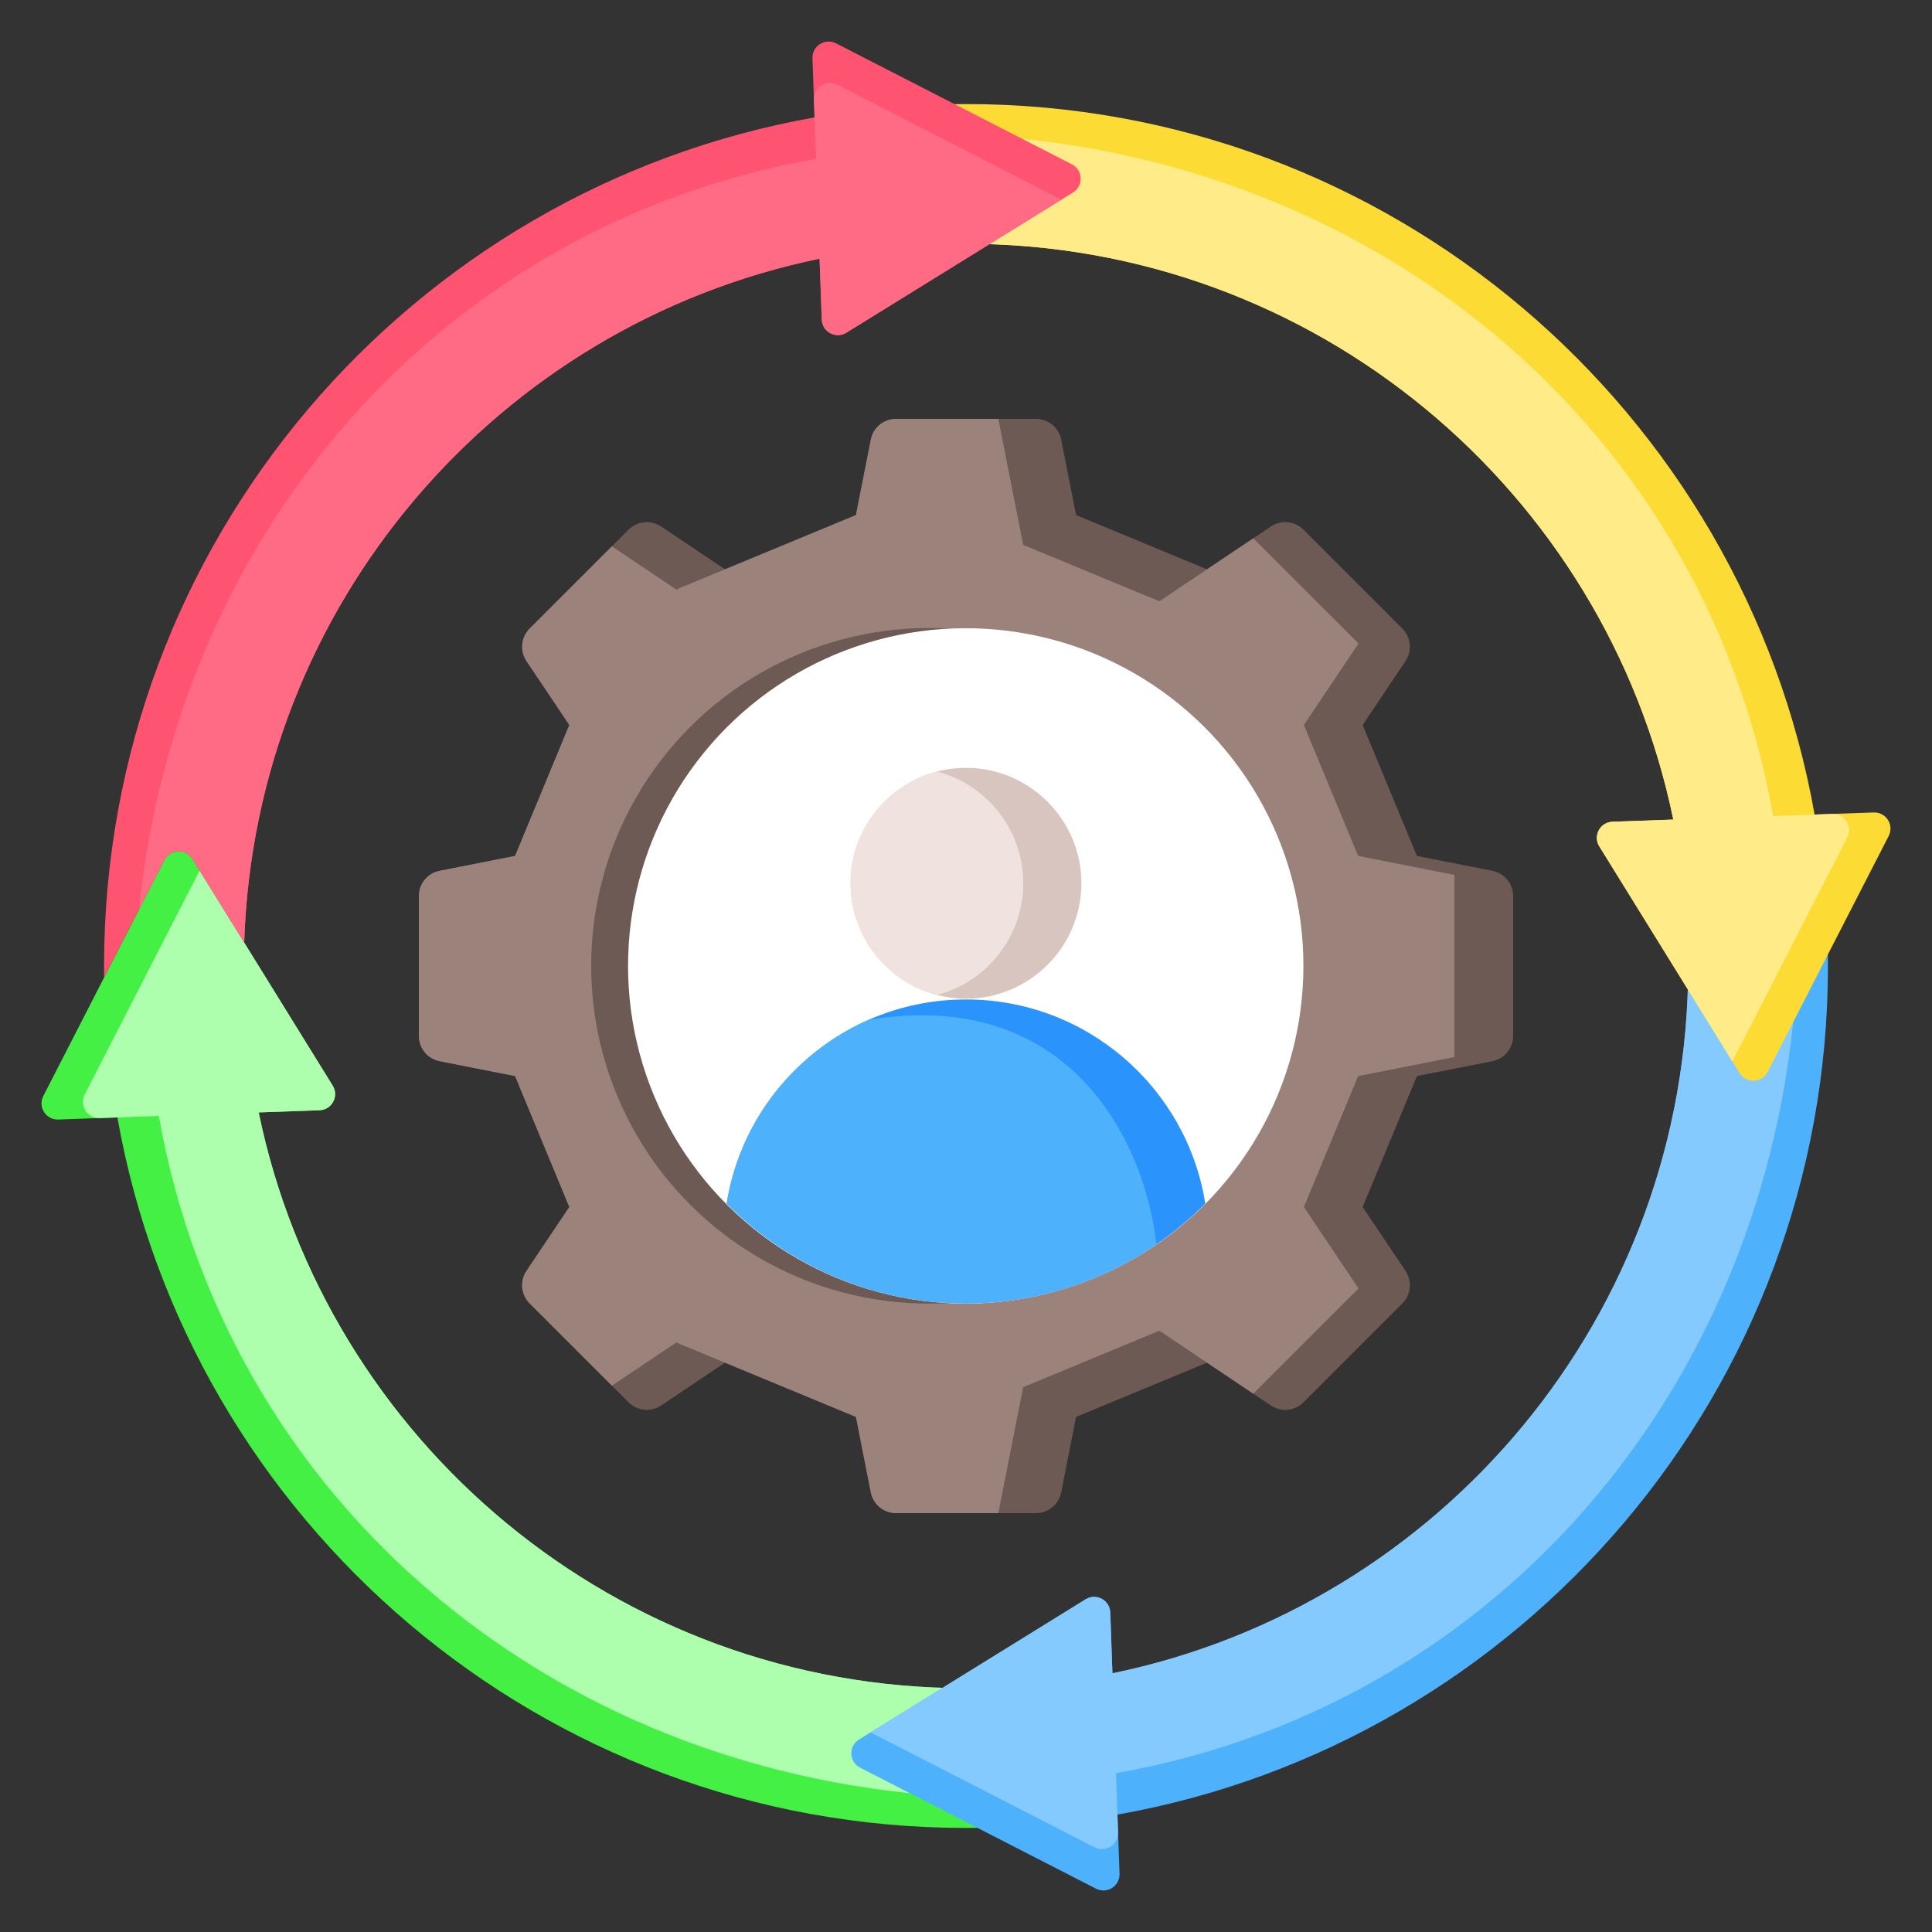 <svg id="Layer_1" viewBox="0 0 512 512" xmlns="http://www.w3.org/2000/svg" data-name="Layer 1"><rect x="0" y="0" width="512" height="512" fill="#333333" stroke="none"/><g fill-rule="evenodd"><path d="m68.555 294.804c17.937 87.098 95.037 152.591 187.445 152.591 6.259 0 12.447-.309 18.552-.898l1.557 37.035c-6.626.582-13.331.891-20.109.891-112.46 0-205.92-81.277-224.889-188.291l-15.663.555c-3.282.116-5.465-3.319-3.966-6.241l32.066-62.509c1.528-2.977 5.698-3.146 7.459-.299l37.158 60.054c1.737 2.807-.195 6.423-3.494 6.539l-16.116.571z" fill="#43f043"/><path d="m68.555 294.804c17.937 87.098 95.037 152.591 187.445 152.591 6.259 0 12.447-.309 18.552-.898l1.255 29.859c-2.931.115-5.876.174-8.835.174-112.46 0-205.92-73.773-224.889-180.787l-15.663.555c-3.282.116-5.465-3.319-3.966-6.241l30.448-59.355 35.263 56.991c1.737 2.807-.195 6.423-3.494 6.539l-16.116.571z" fill="#adffad"/><path d="m294.804 443.445c87.098-17.937 152.591-95.038 152.591-187.445 0-6.26-.309-12.447-.898-18.552l37.035-1.557c.582 6.626.891 13.331.891 20.109 0 112.46-81.277 205.92-188.291 224.889l.555 15.663c.116 3.282-3.319 5.465-6.241 3.966l-62.508-32.066c-2.977-1.528-3.146-5.699-.299-7.459l60.054-37.158c2.807-1.737 6.423.195 6.54 3.494z" fill="#4eb1fc"/><path d="m294.804 443.445c87.098-17.937 152.591-95.038 152.591-187.445 0-6.26-.309-12.447-.898-18.552l29.859-1.255c.115 2.931.173 5.876.173 8.835 0 112.46-73.773 205.92-180.787 224.889l.555 15.663c.116 3.282-3.319 5.465-6.241 3.966l-59.355-30.448 56.991-35.263c2.807-1.737 6.423.195 6.54 3.494l.571 16.116z" fill="#85caff"/><path d="m443.445 217.196c-17.937-87.098-95.037-152.591-187.445-152.591-6.259 0-12.447.309-18.552.898l-1.557-37.035c6.626-.582 13.331-.891 20.109-.891 112.46 0 205.92 81.277 224.889 188.291l15.663-.555c3.282-.116 5.465 3.319 3.966 6.241l-32.066 62.508c-1.528 2.978-5.698 3.146-7.459.299l-37.158-60.054c-1.737-2.807.195-6.423 3.494-6.539z" fill="#fcdb35"/><path d="m443.445 217.196c-17.937-87.098-95.037-152.591-187.445-152.591-6.259 0-12.447.309-18.552.898l-1.255-29.859c2.931-.115 5.876-.173 8.835-.173 112.46 0 205.92 73.773 224.889 180.787l15.663-.555c3.282-.116 5.465 3.319 3.966 6.241l-30.448 59.355-35.263-56.991c-1.737-2.807.195-6.423 3.494-6.539l16.116-.572z" fill="#ffeb87"/><path d="m217.196 68.555c-85.14 17.534-149.623 91.603-152.48 181.239l-6.89-11.135-6.819-11.02c-1.761-2.847-5.932-2.678-7.459.299l-15.951 31.094c-.014-1.009-.02-2.019-.02-3.031 0-112.46 81.277-205.92 188.291-224.889l-.555-15.663c-.116-3.282 3.319-5.465 6.241-3.966l62.508 32.066c2.977 1.528 3.146 5.699.299 7.459l-60.054 37.158c-2.807 1.737-6.423-.195-6.54-3.494l-.572-16.116z" fill="#ff5471"/><path d="m217.196 68.555c-85.14 17.534-149.623 91.603-152.48 181.239l-6.89-11.135-6.819-11.02c-1.761-2.847-5.932-2.678-7.459.299l-6.726 13.113c10.377-100.651 80.764-181.477 179.435-198.967l-.555-15.663c-.116-3.282 3.319-5.465 6.241-3.966l59.355 30.448-56.991 35.263c-2.807 1.737-6.423-.195-6.54-3.494l-.572-16.116z" fill="#ff6b84"/><path d="m319.869 150.877 16.9-11.334c2.753-1.846 6.338-1.496 8.682.848l26.157 26.156c2.344 2.343 2.694 5.93.847 8.682l-11.333 16.901 14.375 34.699 19.961 3.936c3.252.641 5.541 3.424 5.541 6.739v36.991c0 3.314-2.288 6.098-5.54 6.739l-19.962 3.935-14.375 34.699 11.333 16.901c1.846 2.752 1.496 6.339-.847 8.682l-26.156 26.156c-2.344 2.344-5.93 2.694-8.683.848l-16.901-11.334-34.698 14.376-3.936 19.962c-.641 3.252-3.424 5.54-6.739 5.54h-36.991c-3.314 0-6.098-2.288-6.739-5.54l-3.936-19.963-34.698-14.375-16.901 11.334c-2.752 1.846-6.338 1.496-8.682-.848l-26.156-26.156c-2.344-2.344-2.694-5.93-.848-8.682l11.334-16.901-14.375-34.699-19.962-3.935c-3.252-.641-5.54-3.425-5.54-6.739v-36.991c0-3.315 2.289-6.098 5.54-6.739l19.961-3.936 14.375-34.699-11.334-16.901c-1.846-2.752-1.496-6.339.848-8.682l26.157-26.156c2.344-2.343 5.929-2.693 8.682-.848l16.901 11.334 34.699-14.376 3.936-19.962c.641-3.252 3.425-5.54 6.739-5.54h36.992c3.314 0 6.098 2.288 6.739 5.54l3.936 19.962 34.699 14.376z" fill="#6e5a54"/><path d="m319.869 150.877 12.264-8.224 27.889 27.888-14.479 21.591 14.376 34.698 25.502 5.028v48.285l-25.502 5.028-14.376 34.698 14.479 21.591-27.888 27.887-24.889-16.689-36.099 14.956-6.583 33.386h-27.059c-3.314 0-6.097-2.288-6.739-5.54l-3.936-19.962-47.613-19.725-17.062 11.442-21.763-21.763c-2.343-2.344-2.694-5.93-.848-8.683l11.334-16.901-14.376-34.698-19.962-3.936c-3.251-.641-5.539-3.425-5.539-6.739v-36.991c0-3.315 2.288-6.099 5.539-6.739l19.962-3.936 14.376-34.698-11.334-16.9c-1.846-2.753-1.495-6.339.848-8.683l21.763-21.762 17.062 11.442 12.914-5.35 34.699-14.376 3.936-19.961c.641-3.252 3.425-5.541 6.739-5.541h27.059l6.583 33.387 36.099 14.956z" fill="#9b827a"/></g><circle cx="246.082" cy="256" fill="#6e5a54" r="89.5" transform="matrix(.924 -.383 .383 .924 -79.235 113.659)"/><circle cx="256" cy="256" fill="#fff" r="89.5" transform="matrix(.16 -.987 .987 .16 -37.701 467.688)"/><path d="m255.999 264.867c32.019 0 58.558 23.435 63.418 54.087-16.182 16.322-38.617 26.434-63.417 26.434s-47.235-10.112-63.417-26.434c4.859-30.652 31.398-54.086 63.417-54.086z" fill="#2a93fc" fill-rule="evenodd"/><path d="m306.462 329.768c-14.356 9.852-31.735 15.62-50.463 15.62-24.8 0-47.235-10.112-63.417-26.434 3.471-21.895 18.006-40.105 37.697-48.724 2.161-.352 4.313-.627 6.443-.827 47.883-4.397 66.672 33.382 69.739 60.365z" fill="#4eb1fc" fill-rule="evenodd"/><path d="m256 264.661c16.845 0 30.584-13.739 30.584-30.585s-13.739-30.585-30.584-30.585-30.585 13.739-30.585 30.585 13.739 30.585 30.585 30.585z" fill="#d9c5bf" fill-rule="evenodd"/><path d="m248.29 263.68c-13.159-3.418-22.874-15.376-22.874-29.604s9.716-26.186 22.874-29.604c13.159 3.417 22.874 15.376 22.874 29.604s-9.716 26.186-22.874 29.604z" fill="#f0e3df" fill-rule="evenodd"/></svg>